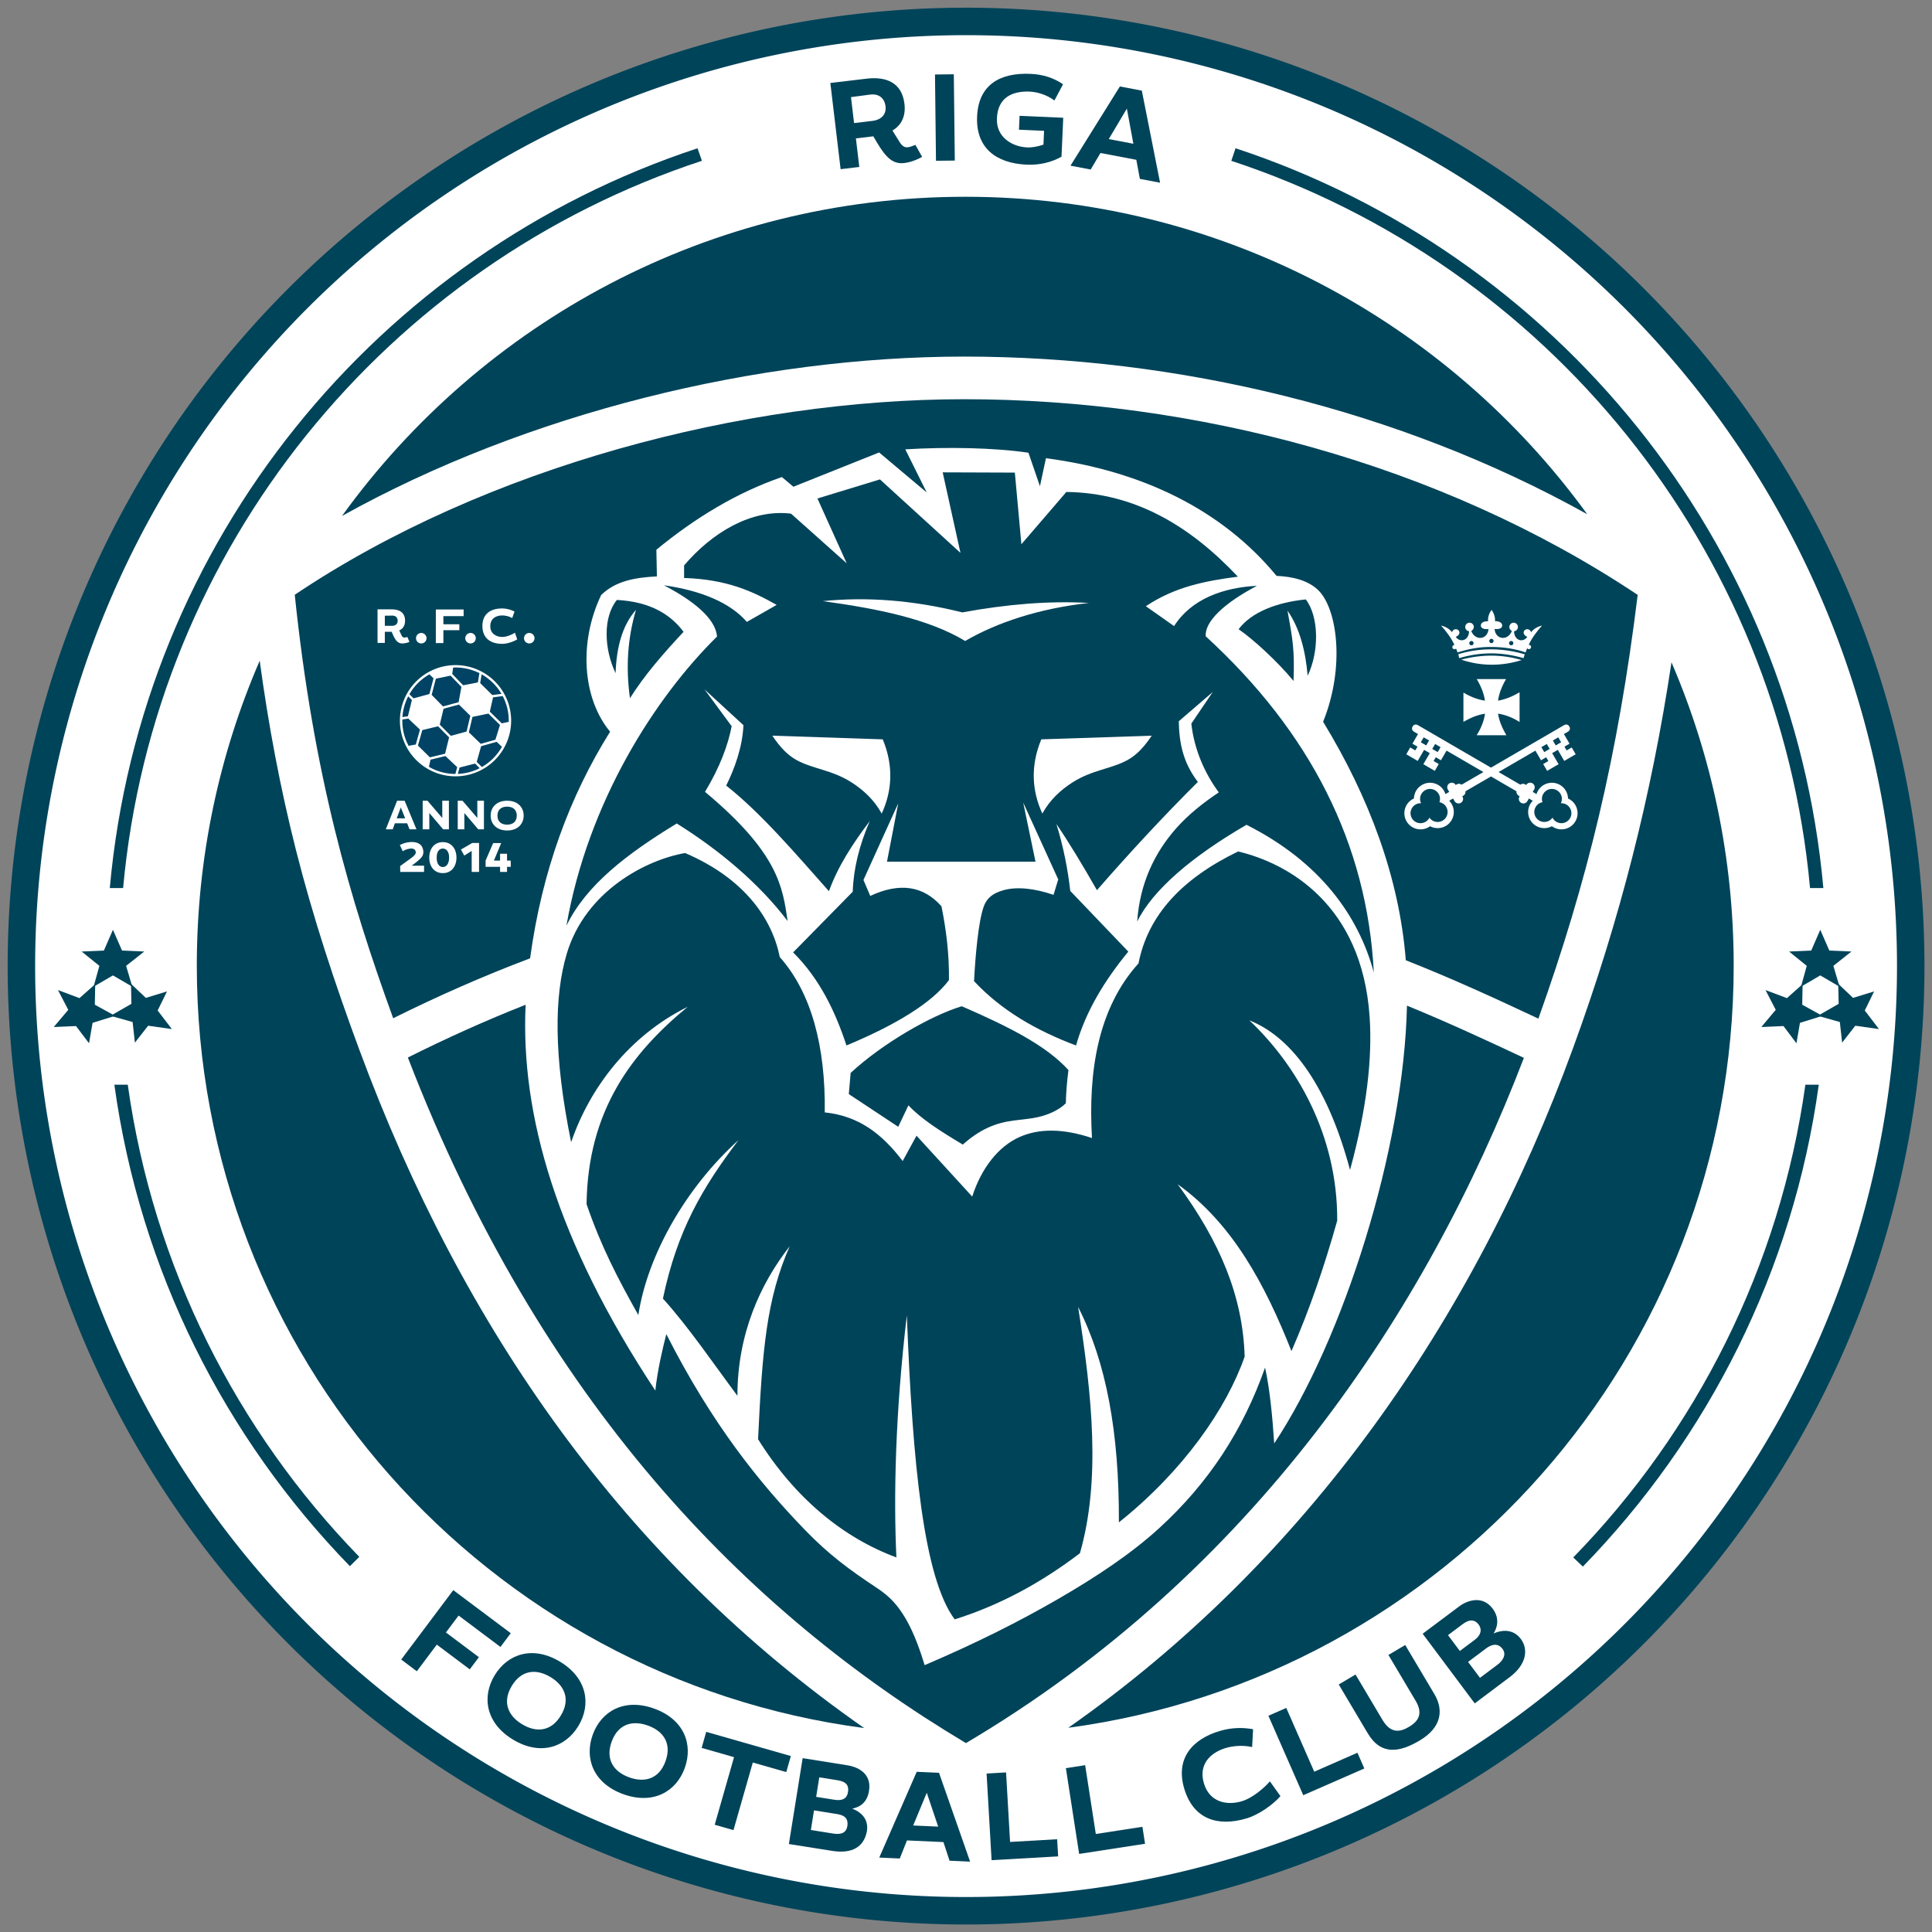 <?xml version="1.0" encoding="UTF-8" standalone="no"?>
<svg
   xmlns:dc="http://purl.org/dc/elements/1.1/"
   xmlns:cc="http://creativecommons.org/ns#"
   xmlns:rdf="http://www.w3.org/1999/02/22-rdf-syntax-ns#"
   xmlns:svg="http://www.w3.org/2000/svg"
   xmlns="http://www.w3.org/2000/svg"
   xmlns:sodipodi="http://sodipodi.sourceforge.net/DTD/sodipodi-0.dtd"
   xmlns:inkscape="http://www.inkscape.org/namespaces/inkscape"
   version="1.1"
   width="251.997"
   height="252"
   id="svg118"
   viewBox="0 0 251.997 252"
   sodipodi:docname="riga-fc.svg"
   inkscape:version="0.92.4 (5da689c313, 2019-01-14)">
  <rect x="0" y="0" width="251.997" height="252" fill="#808080" stroke="none"/>
  <defs
     id="defs122" />
  <sodipodi:namedview
     pagecolor="#ffffff"
     bordercolor="#666666"
     borderopacity="1"
     objecttolerance="10"
     gridtolerance="10"
     guidetolerance="10"
     inkscape:pageopacity="0"
     inkscape:pageshadow="2"
     inkscape:window-width="1366"
     inkscape:window-height="705"
     id="namedview120"
     showgrid="false"
     fit-margin-top="1"
     fit-margin-bottom="1"
     fit-margin-right="1"
     fit-margin-left="1"
     inkscape:zoom="1.1212869"
     inkscape:cx="478.90668"
     inkscape:cy="116.88458"
     inkscape:window-x="-8"
     inkscape:window-y="-8"
     inkscape:window-maximized="1"
     inkscape:current-layer="svg118" />
  <g
     id="Layer1000"
     transform="matrix(0.441,0,0,0.441,-5.251,-59.625)">
    <path
       d="M 297.638,137.48 A 283.462,283.465 0 0 1 581.099,420.945 283.462,283.465 0 1 1 297.638,137.48 Z"
       style="fill:#00445a;fill-rule:evenodd"
       id="path2"
       inkscape:connector-curvature="0" />
    <path
       d="M 297.638,145.606 A 275.336,275.339 0 0 1 572.974,420.945 275.336,275.339 0 1 1 297.638,145.606 Z"
       style="fill:#ffffff;fill-rule:evenodd"
       id="path4"
       inkscape:connector-curvature="0" />
    <path
       d="m 297.396,193.401 c 75.64,0 142.65,37.005 183.966,93.896 -55.682,-31.038 -121.26,-46.642 -184.389,-46.626 -60.916,0.015 -129.163,16.629 -183.917,47.139 41.286,-57.181 108.472,-94.408 184.34,-94.408 z m 208.883,137.695 c 11.836,27.532 18.397,57.869 18.397,89.738 0,115.246 -85.712,210.486 -196.81,225.391 C 398.048,597.07 447.661,526.011 477.152,445.23 491.065,407.118 500.335,370.501 506.279,331.095 Z M 267.497,646.304 C 156.121,631.651 70.115,536.277 70.115,420.833 c 0,-32.052 6.64,-62.553 18.604,-90.211 2.546,18.815 6.029,37.454 10.699,55.908 5.107,20.184 11.583,39.751 18.808,59.262 30.436,82.19 78.445,151.057 149.271,200.511 z"
       style="fill:#00445a;fill-rule:evenodd"
       id="path6"
       inkscape:connector-curvature="0" />
    <path
       d="m 377.336,179.052 c 94.552,31.124 164.638,116.201 173.86,218.814 h -3.939 C 538.047,296.987 469.085,213.377 376.091,182.773 Z m 172.507,276.967 c -7.594,55.091 -32.817,104.556 -69.776,142.528 l -2.844,-2.701 c 36.288,-37.267 61.088,-85.785 68.657,-139.827 z M 115.397,598.434 C 78.497,560.477 53.318,511.055 45.732,456.02 h 3.963 c 7.557,53.956 32.289,102.405 68.482,139.648 z M 44.379,397.866 C 53.599,295.263 123.674,210.192 218.212,179.061 l 1.304,3.702 C 126.506,213.357 57.529,296.975 48.318,397.866 Z"
       style="fill:#00445a;fill-rule:evenodd"
       id="path8"
       inkscape:connector-curvature="0" />
    <path
       d="m 99.086,311.12 c 5.556,53.365 16.297,90.026 29.111,125.246 13.174,-6.548 26.711,-12.524 40.495,-17.722 3.511,-25.864 11.762,-48.002 23.661,-67.022 -8.184,-9.863 -9.33,-26.45 -2.629,-40.451 4.223,-4.104 9.9,-5.157 16.472,-5.486 l -0.155,-7.887 c 11.587,-9.533 23.883,-16.933 37.12,-21.5 l 3.402,2.864 25.365,-10.134 14.074,11.833 -6.341,-12.759 c 12.451,-0.751 26.294,-0.494 36.423,1.004 l 3.403,9.902 1.779,-8.281 c 28.284,3.714 52.048,15.188 68.207,34.806 4.72,0.209 9.387,1.291 12.417,4.318 5.589,5.583 7.854,22.765 1.349,38.828 13.634,22.338 22.553,46.24 24.459,70.538 13.28,5.229 26.339,11.212 39.211,17.262 14.446,-40.41 23.546,-77.828 29.372,-125.329 -58.697,-39.122 -131.418,-57.888 -199.303,-57.871 -64.995,0.016 -141.419,19.895 -197.89,57.841 z m 33.451,136.858 c 39.328,102.013 99.998,163.965 165.064,202.774 84.549,-50.025 136.101,-127.218 165.02,-202.665 -11.361,-5.348 -22.886,-10.669 -34.579,-15.449 -0.927,42.394 -18.817,98.701 -39.266,129.481 -0.541,-8.239 -1.34,-16.258 -2.707,-22.428 -6.535,18.567 -16.705,34.113 -31.238,47.419 -8.245,7.549 -18.536,14.412 -29.957,21.014 -11.49,6.642 -24.132,13.021 -39.49,19.572 -1.194,-3.918 -3.086,-9.453 -5.578,-13.692 -2.317,-3.941 -4.622,-6.541 -8.428,-9.058 -8.39,-5.551 -14.409,-10.016 -21.372,-17.215 -13.51,-13.97 -27.531,-31.337 -41.026,-57.937 -1.057,4.073 -2.655,10.878 -3.248,16.704 -29.269,-44.322 -39.905,-81.716 -38.364,-114.127 -11.838,4.675 -23.475,9.925 -34.83,15.608 z"
       style="fill:#00445a;fill-rule:evenodd"
       id="path10"
       inkscape:connector-curvature="0" />
    <path
       d="m 223.981,323.473 c -18.273,17.977 -38.17,48.901 -44.543,85.529 5.851,-12.12 18.152,-21.424 32.634,-30.236 12.521,7.805 24.371,17.729 32.789,28.845 -1.484,-9.997 -2.65,-20.022 -24.436,-38.201 4.422,-7.35 6.767,-13.718 7.888,-19.412 l -8.043,-10.903 11.523,10.594 c -0.295,6.55 -2.668,12.97 -5.104,17.865 10.272,8.082 20.712,20.338 30.391,31.241 2.605,-7.267 7.032,-14.079 12.064,-20.725 -3.108,7.178 -4.809,14.112 -5.027,20.877 l -17.631,17.946 c 7.975,7.898 12.598,17.842 15.774,27.524 14.334,-5.959 25.268,-12.544 30.316,-19.33 0.087,-7.983 -0.854,-15.084 -2.212,-21.826 -5.371,-6.093 -12.393,-7.117 -21.066,-3.073 l -2.011,-4.721 10.286,-22.657 -3.326,17.249 43.924,-0.003 -3.634,-17.479 10.362,22.735 -1.392,4.562 c -5.636,-1.929 -10.764,-2.474 -14.687,-1.41 -3.558,0.965 -5.159,2.583 -5.994,4.962 -1.542,4.389 -2.437,14.35 -2.827,21.969 8.134,8.718 18.517,14.653 30.16,19.027 2.819,-9.923 8.313,-19.081 15.466,-27.764 l -17.167,-17.941 c -0.712,-6.225 -1.942,-12.748 -4.099,-19.801 3.879,5.709 7.9,12.413 11.986,19.571 9.563,-10.964 19.462,-21.676 29.851,-32.019 -4.473,-5.824 -5.524,-11.701 -5.646,-17.94 l 10.054,-8.663 -6.342,9.355 c 0.832,7.654 3.985,14.756 8.12,20.341 -4.426,2.967 -8.909,6.447 -12.656,10.691 -6.244,7.075 -10.716,16.143 -11.472,27.514 4.599,-9.347 16.167,-19.241 32.324,-28.614 21.835,11.008 33.137,26.969 37.661,43.693 -1.965,-38.15 -18.888,-71.196 -49.723,-99.447 -0.341,-4.394 5.588,-9.912 15.156,-14.927 -9.862,0.477 -19.401,3.851 -24.514,11.91 l -8.352,-5.879 c 8.581,-5.716 17.424,-7.46 27.221,-8.738 -14.085,-14.929 -30.324,-24.812 -50.73,-25.052 l -13.301,15.461 -1.934,-21.188 -21.344,-0.077 5.259,23.817 -23.819,-21.729 -18.482,5.644 8.661,19.184 -16.471,-14.698 c -11.865,-1.435 -23.453,5.706 -31.629,15.314 v 3.712 c 12.8,0.419 20.383,4.013 27.375,7.965 l -8.816,5.026 c -4.989,-5.762 -13.696,-9.306 -24.515,-10.826 11.087,5.8 15.365,10.956 15.699,15.157 z"
       style="fill:#00445a;fill-rule:evenodd"
       id="path12"
       inkscape:connector-curvature="0" />
    <path
       d="m 214.083,322.081 c -6.181,6.599 -11.736,13.043 -15.853,19.642 -1.296,-9.402 -0.638,-17.973 1.779,-26.138 -3.983,4.486 -5.761,10.93 -6.032,18.714 -3.432,-7.153 -3.769,-16.562 0.387,-21.654 9.977,0.541 15.931,4.357 19.72,9.435 z"
       style="fill:#00445a;fill-rule:evenodd"
       id="path14"
       inkscape:connector-curvature="0" />
    <path
       d="m 378.247,321.305 c 4.4,3.03 11.504,9.551 16.24,15.297 0.367,-9.299 -0.291,-12.516 -1.779,-20.784 3.674,5.21 5.374,12.197 5.955,19.257 3.432,-7.153 3.382,-17.415 -0.541,-22.584 -8.506,0.851 -16.086,3.736 -19.874,8.815 z"
       style="fill:#00445a;fill-rule:evenodd"
       id="path16"
       inkscape:connector-curvature="0" />
    <path
       d="m 255.264,312.994 c 16.067,2.22 31.207,5.218 42.103,11.792 9.545,-5.537 21.954,-9.617 36.608,-11.249 -11.872,-0.672 -24.323,0.387 -37.46,2.793 -14.708,-3.672 -28.401,-4.629 -41.252,-3.336 z"
       style="fill:#ffffff;fill-rule:evenodd"
       id="path18"
       inkscape:connector-curvature="0" />
    <path
       d="m 352.551,352.793 -32.661,1.086 c -3.283,7.884 -2.754,15.338 0.31,21.956 2.242,-4.08 5.403,-6.964 8.887,-9.205 5.844,-3.758 11.579,-3.984 16.41,-6.691 2.53,-1.418 4.681,-3.63 7.054,-7.146 z"
       style="fill:#ffffff;fill-rule:evenodd"
       id="path20"
       inkscape:connector-curvature="0" />
    <path
       d="m 240.332,352.793 32.661,1.086 c 3.283,7.884 2.754,15.338 -0.31,21.956 -2.242,-4.08 -5.403,-6.964 -8.887,-9.205 -5.844,-3.758 -11.579,-3.984 -16.41,-6.691 -2.53,-1.418 -4.681,-3.63 -7.055,-7.146 z"
       style="fill:#ffffff;fill-rule:evenodd"
       id="path22"
       inkscape:connector-curvature="0" />
    <path
       d="m 296.364,432.82 c -9.107,2.734 -23.5,11.029 -32.866,19.721 l -0.541,6.262 14.615,9.666 3.017,-6.343 c 3.736,3.996 9.459,7.657 16.085,11.603 2.277,-2.036 4.746,-3.775 7.447,-5.007 5.549,-2.531 9.805,-2.043 14.604,-3.072 3.21,-0.688 6.459,-2.167 8.417,-4.139 0.064,-2.886 0.296,-6.109 0.774,-9.823 -6.623,-7.285 -17.704,-12.85 -31.551,-18.868 z"
       style="fill:#00445a;fill-rule:evenodd"
       id="path24"
       inkscape:connector-curvature="0" />
    <path
       d="m 230.014,548.045 c -7.206,-9.682 -14.469,-20.397 -22.04,-28.767 4.217,-20.091 11.629,-32.749 22.35,-46.864 -15.47,13.955 -26.894,33.904 -29.619,51.738 -6.007,-10.724 -10.929,-20.052 -15.311,-32.794 0.355,-27.859 13.461,-44.813 29.928,-58.385 -17.413,8.621 -29.04,24.091 -34.491,40.059 -5.271,-25.81 -4.958,-43.353 -1.321,-55.665 5.522,-18.694 23.648,-27.914 35.038,-29.864 17.754,7.624 25.758,19.597 27.994,30.778 9.331,10.479 13.559,26.383 13.301,45.935 9.957,1.018 16.878,6.252 23.045,14.384 l 4.098,-7.5 16.471,18.015 c 2.668,-8.332 7.691,-14.842 14.053,-17.645 5.613,-2.473 12.615,-2.595 21.365,0.326 -1.141,-19.578 1.692,-38.292 13.765,-51.661 2.778,-14.136 12.65,-24.961 29.463,-33.097 14.559,3.453 36.609,15.523 38.888,48.862 0.824,12.059 -0.745,26.951 -5.79,45.33 -7.093,-26.498 -18.244,-39.672 -29.774,-44.238 13.79,13.023 26.118,33.763 25.984,59.237 -3.917,13.922 -8.196,26.319 -13.533,38.586 -7.875,-19.868 -17.492,-37.759 -33.64,-49.336 12.509,17.038 19.258,33.092 19.796,50.957 -5.332,15.325 -18.14,33.839 -37.197,49.035 0.104,-26.534 -3.706,-47.325 -12.063,-63.721 4.198,26.461 6.691,51.362 0.541,72.844 -12.096,9.214 -24.378,15.582 -37.042,19.564 -9.126,-12.214 -12.451,-45.544 -14.152,-89.936 -3.447,29.108 -3.934,53.814 -3.092,71.612 -15.789,-5.813 -30.07,-17.596 -40.909,-34.958 1.247,-26.447 2.491,-41.552 9.357,-57.07 -8.739,11.149 -15.467,25.997 -15.466,44.234 z"
       style="fill:#00445a;fill-rule:evenodd"
       id="path26"
       inkscape:connector-curvature="0" />
    <g
       id="Layer1001">
      <path
         d="m 146.639,331.923 a 16.447,16.447 0 0 1 16.447,16.447 16.447,16.447 0 1 1 -16.447,-16.447 z"
         style="fill:#ffffff;fill-rule:evenodd"
         id="path28"
         inkscape:connector-curvature="0" />
      <path
         d="m 139.574,340.714 3.353,3.427 4.62,-1.252 0.837,-4.519 -3.214,-3.333 -4.344,0.896 z m 7.065,-8.09 c 2.538,0 4.936,0.602 7.059,1.669 l -0.451,2.75 -4.352,0.846 -3.239,-3.359 0.282,-1.891 c 0.233,-0.01 0.466,-0.016 0.701,-0.016 z m 7.712,2.017 c 2.437,1.372 4.47,3.373 5.883,5.783 l -2.718,0.352 -3.591,-3.533 z m 6.248,6.442 c 1.141,2.179 1.786,4.658 1.786,7.288 0,0.113 -0.002,0.225 -0.004,0.337 l -2.08,0.435 -3.522,-3.461 0.959,-4.229 z m -0.235,15.008 c -1.403,2.488 -3.462,4.557 -5.943,5.971 l -1.516,-1.526 1.302,-4.632 4.593,-1.299 z m -6.586,6.318 c -1.954,0.996 -4.143,1.595 -6.463,1.694 l 0.516,-1.884 4.584,-1.182 z m -7.193,1.708 c -2.846,-0.01 -5.515,-0.774 -7.816,-2.105 l 0.464,-2.126 4.413,-1.067 3.489,3.291 z m -13.838,-8.326 c -1.184,-2.211 -1.856,-4.737 -1.856,-7.42 0,-0.123 0.002,-0.246 0.005,-0.369 l 1.77,-0.267 3.453,3.257 -1.236,4.409 z m -1.818,-8.502 c 0.149,-2.198 0.75,-4.273 1.709,-6.131 l 1.093,1.095 -1.179,4.792 z m 2.059,-6.772 c 1.412,-2.449 3.465,-4.48 5.928,-5.87 l 1.21,1.189 -1.214,4.636 -4.694,1.278 z m 6.073,18.69 4.485,-1.084 1.186,-4.823 -3.257,-3.28 -4.671,1.121 -1.284,4.583 z m 15.042,-4.002 4.325,-1.224 1.359,-4.359 -3.421,-3.362 -4.72,0.974 -1.074,4.564 z m -11.007,-10.383 -1.124,4.706 3.281,3.304 4.654,-1.266 1.098,-4.665 -3.368,-3.31 z"
         style="fill:#004364;fill-rule:evenodd"
         id="path30"
         inkscape:connector-curvature="0" />
    </g>
    <g
       id="Layer1002">
      <path
         d="m 550.282,410.202 2.674,6.144 6.552,0.286 -5.351,4.239 1.827,6.166 -5.702,-3.34 -5.702,3.34 1.703,-6.166 -5.226,-4.238 6.552,-0.286 z"
         style="fill:#00445a;fill-rule:evenodd"
         id="path33"
         inkscape:connector-curvature="0" />
      <path
         d="m 532.844,438.963 4.271,-5.086 -3.029,-5.84 6.332,2.378 4.636,-4.129 -0.107,6.085 5.964,3.288 -6.633,2.068 -1.043,6.043 -3.831,-5.089 z"
         style="fill:#00445a;fill-rule:evenodd"
         id="path35"
         inkscape:connector-curvature="0" />
      <path
         d="m 567.639,439.568 -4.19,-5.49 2.757,-5.647 -6.231,1.914 -4.381,-4.169 0.128,5.926 -6.15,3.542 6.497,1.844 0.679,6.095 3.898,-5.003 z"
         style="fill:#00445a;fill-rule:evenodd"
         id="path37"
         inkscape:connector-curvature="0" />
    </g>
    <g
       id="Layer1003">
      <path
         d="m 257.495,159.746 10.713,-1.276 c 5.785,-0.689 10.535,1.14 11.222,7.587 0.412,3.862 -1.166,6.315 -3.569,7.766 l 2.293,3.656 c 1.406,2.116 2.891,1.137 4.5,0.575 l 1.987,3.547 c -2.23,1.269 -4.76,1.948 -6.37,1.866 -3.199,-0.161 -5.144,-2.832 -8.061,-7.946 l -5.157,0.614 1.006,8.447 -5.529,0.658 z m 6.105,4.181 0.914,7.678 5.554,-0.661 c 2.034,-0.242 4.117,-1.593 3.737,-4.373 -0.371,-2.72 -2.385,-3.682 -4.507,-3.4 z"
         style="fill:#00445a;fill-rule:evenodd"
         id="path40"
         inkscape:connector-curvature="0" />
      <path
         d="m 288.447,157.238 0.292,25.518 5.567,-0.064 -0.292,-25.518 z"
         style="fill:#00445a;fill-rule:evenodd"
         id="path42"
         inkscape:connector-curvature="0" />
      <path
         d="m 325.866,181.549 c -2.89,1.633 -6.461,2.529 -10.272,2.359 -9.129,-0.405 -15.104,-4.98 -14.692,-14.277 0.413,-9.297 6.678,-12.988 15.807,-12.582 3.748,0.166 6.843,1.202 9.616,3.074 l -2.557,4.802 c -2.275,-1.707 -5.155,-2.582 -7.601,-2.638 -4.769,-0.109 -9.129,1.649 -9.408,7.915 -0.24,5.411 4.219,8.317 8.829,8.599 1.429,0.087 3.249,-0.24 4.936,-0.812 l 0.182,-4.092 -7.423,-0.33 0.182,-4.108 12.912,0.573 z"
         style="fill:#00445a;fill-rule:evenodd"
         id="path44"
         inkscape:connector-curvature="0" />
      <path
         d="m 349.621,162.011 5.399,27.236 -5.98,-1.138 -1.044,-5.638 -10.601,-2.017 -2.904,4.887 -5.969,-1.135 14.61,-23.43 z m -2.502,15.713 -1.923,-10.394 -5.354,9.01 z"
         style="fill:#00445a;fill-rule:evenodd"
         id="path46"
         inkscape:connector-curvature="0" />
    </g>
    <path
       d="m 45.314,410.202 2.684,6.144 6.579,0.286 -5.373,4.239 1.835,6.166 -5.725,-3.34 -5.725,3.34 1.71,-6.166 -5.247,-4.238 6.579,-0.286 z"
       style="fill:#00445a;fill-rule:evenodd"
       id="path49"
       inkscape:connector-curvature="0" />
    <path
       d="m 27.807,438.963 4.289,-5.086 -3.042,-5.84 6.357,2.378 4.655,-4.129 -0.108,6.085 5.987,3.288 -6.659,2.068 -1.047,6.043 -3.847,-5.089 z"
       style="fill:#00445a;fill-rule:evenodd"
       id="path51"
       inkscape:connector-curvature="0" />
    <path
       d="m 62.741,439.568 -4.207,-5.49 2.768,-5.647 -6.256,1.914 -4.398,-4.169 0.129,5.926 -6.174,3.542 6.523,1.844 0.682,6.095 3.914,-5.003 z"
       style="fill:#00445a;fill-rule:evenodd"
       id="path53"
       inkscape:connector-curvature="0" />
    <g
       id="Layer1004">
      <path
         d="m 303.708,659.758 5.761,-0.332 1.186,20.564 13.924,-0.803 0.292,5.073 -19.686,1.12 z"
         style="fill:#00445a;fill-rule:evenodd"
         id="path55"
         inkscape:connector-curvature="0" />
      <path
         d="m 327.159,658.168 5.703,-0.883 3.152,20.355 13.783,-2.134 0.778,5.022 -19.488,3.003 z"
         style="fill:#00445a;fill-rule:evenodd"
         id="path57"
         inkscape:connector-curvature="0" />
      <path
         d="m 387.056,642.668 5.284,-2.319 8.277,18.861 12.772,-5.605 2.042,4.653 -18.062,7.91 z"
         style="fill:#00445a;fill-rule:evenodd"
         id="path59"
         inkscape:connector-curvature="0" />
      <path
         d="m 130.571,626.043 4.616,3.463 5.91,-7.878 9.751,7.315 2.7,-3.599 -9.751,-7.315 3.751,-5 12.378,9.286 3.049,-4.065 -17.003,-12.737 z"
         style="fill:#00445a;fill-rule:evenodd"
         id="path61"
         inkscape:connector-curvature="0" />
      <path
         d="m 234.56,656.498 -5.714,19.994 -5.55,-1.586 5.714,-19.994 -9.583,-2.739 1.356,-4.743 25.031,7.154 -1.356,4.743 z"
         style="fill:#00445a;fill-rule:evenodd"
         id="path63"
         inkscape:connector-curvature="0" />
      <path
         d="m 289.637,659.548 9.196,26.266 -6.081,-0.276 -1.813,-5.507 -10.78,-0.489 -2.127,5.346 -6.07,-0.275 11.077,-25.365 z m -0.243,15.909 -3.382,-10.015 -4.018,9.68 z"
         style="fill:#00445a;fill-rule:evenodd"
         id="path65"
         inkscape:connector-curvature="0" />
      <path
         d="m 177.546,626.682 c 8.041,4.856 9.274,12.64 5.432,19 -3.841,6.36 -11.304,8.892 -19.345,4.035 -8.041,-4.856 -9.273,-12.64 -5.432,-19 3.841,-6.36 11.304,-8.892 19.345,-4.035 z m -2.796,4.554 c -4.193,-2.532 -8.588,-2.175 -11.466,2.591 -2.879,4.766 -1.149,8.822 3.043,11.354 4.192,2.532 8.587,2.175 11.466,-2.591 2.879,-4.766 1.15,-8.822 -3.042,-11.354 z"
         style="fill:#00445a;fill-rule:evenodd"
         id="path67"
         inkscape:connector-curvature="0" />
      <path
         d="m 205.387,640.55 c 8.837,3.185 11.572,10.576 9.053,17.566 -2.519,6.99 -9.341,10.936 -18.178,7.751 -8.837,-3.185 -11.572,-10.576 -9.053,-17.566 2.519,-6.99 9.341,-10.936 18.178,-7.751 z m -1.848,5.014 c -4.608,-1.661 -8.847,-0.449 -10.735,4.79 -1.888,5.238 0.603,8.876 5.211,10.537 4.607,1.661 8.847,0.448 10.735,-4.79 1.888,-5.238 -0.603,-8.877 -5.21,-10.537 z"
         style="fill:#00445a;fill-rule:evenodd"
         id="path69"
         inkscape:connector-curvature="0" />
      <path
         d="m 390.622,666.438 c -2.187,2.498 -6.321,5.473 -9.975,6.573 -8.676,2.612 -15.781,0.174 -18.468,-8.736 -2.687,-8.91 2.318,-14.74 10.655,-17.152 3.604,-1.042 6.907,-0.984 9.696,-0.471 l -0.287,5.272 c -2.708,-0.613 -5.762,-0.386 -8.089,0.37 -4.536,1.474 -7.784,4.969 -6.165,10.384 1.641,5.486 6.614,6.578 11.057,5.318 3.284,-0.931 6.815,-4.015 8.454,-5.926 z"
         style="fill:#00445a;fill-rule:evenodd"
         id="path71"
         inkscape:connector-curvature="0" />
      <path
         d="m 249.304,655.207 13.372,2.133 c 2.161,0.345 7.172,1.933 6.256,7.539 -0.641,3.931 -3.185,4.882 -4.97,5.259 3.69,1.434 4.972,4.128 4.236,7.194 -0.932,3.88 -3.971,6.28 -10.183,5.296 l -12.785,-2.024 z m 13.439,9.864 c 0.207,-1.682 -0.396,-2.898 -3.149,-3.337 l -5.372,-0.857 -0.921,5.775 5.372,0.857 c 2.946,0.469 3.871,-0.819 4.07,-2.437 z m -10.08,5.581 -0.926,5.804 6.471,1.032 c 1.536,0.245 3.933,0.41 4.321,-2.237 0.401,-2.736 -1.547,-3.271 -3.242,-3.541 z"
         style="fill:#00445a;fill-rule:evenodd"
         id="path73"
         inkscape:connector-curvature="0" />
      <path
         d="m 432.685,618.408 10.838,-8.117 c 2.273,-1.702 6.82,-3.374 9.857,0.691 2.254,3.017 1.245,5.81 0.273,7.353 3.643,-1.591 6.505,-0.652 8.233,1.853 1.983,2.873 1.58,7.276 -3.45,11.051 l -10.353,7.771 z m 16.448,-2.861 c -0.935,-1.139 -2.369,-1.656 -4.6,0.015 l -4.355,3.261 3.505,4.681 4.354,-3.261 c 2.387,-1.788 1.992,-3.603 1.095,-4.695 z m -3.021,11.199 3.523,4.704 5.245,-3.928 c 1.245,-0.932 2.808,-2.83 1.401,-4.66 -1.482,-1.928 -3.425,-1.166 -4.8,-0.137 z"
         style="fill:#00445a;fill-rule:evenodd"
         id="path75"
         inkscape:connector-curvature="0" />
      <path
         d="m 407.862,633.418 4.963,-2.948 7.977,13.43 c 2.511,4.227 5.356,3.56 7.956,1.976 2.176,-1.325 4.345,-3.432 1.855,-7.624 l -8.056,-13.563 4.963,-2.948 8.651,14.564 c 2.585,4.352 2.445,9.683 -4.48,13.749 -5.71,3.353 -11.268,4.508 -15.256,-2.206 z"
         style="fill:#00445a;fill-rule:evenodd"
         id="path77"
         inkscape:connector-curvature="0" />
    </g>
    <g
       id="Layer1005">
      <path
         d="m 142.889,384.276 c 2.612,0 4.025,2.053 4.025,4.584 0,2.531 -1.413,4.584 -4.025,4.584 -2.612,0 -4.025,-2.053 -4.025,-4.584 0,-2.531 1.413,-4.584 4.025,-4.584 z m -0.011,1.901 c -0.98,0 -1.821,0.797 -1.821,2.694 0,1.897 0.841,2.775 1.821,2.775 0.98,0 1.86,-0.878 1.86,-2.775 0,-1.897 -0.879,-2.694 -1.86,-2.694 z"
         style="fill:#ffffff;fill-rule:evenodd"
         id="path80"
         inkscape:connector-curvature="0" />
      <path
         d="m 153.596,393.092 h -2.18 v -6.215 l -2.196,1.375 -0.99,-1.78 3.344,-1.944 2.023,10e-4 z"
         style="fill:#ffffff;fill-rule:evenodd"
         id="path82"
         inkscape:connector-curvature="0" />
      <path
         d="m 161.873,393.092 h -2.061 v -1.511 h -4.28 v -1.848 l 2.236,-5.173 2.378,-0.006 -2.154,5.178 h 1.82 v -2.016 l 2.061,-0.006 v 2.022 h 1.081 l 0.029,1.848 h -1.11 z"
         style="fill:#ffffff;fill-rule:evenodd"
         id="path84"
         inkscape:connector-curvature="0" />
      <path
         d="m 130.284,393.091 -0.018,-1.752 3.213,-2.315 c 0.582,-0.419 1.411,-1.108 1.404,-1.683 -0.012,-0.946 -0.774,-1.224 -1.537,-1.161 -0.821,0.068 -1.535,0.318 -2.327,0.781 l -0.855,-1.825 c 0.854,-0.439 1.892,-0.82 3.112,-0.885 3.023,-0.163 3.792,1.479 3.843,2.842 0.036,0.97 -0.38,1.547 -0.843,2.012 -0.765,0.767 -1.696,1.466 -2.608,2.139 h 3.664 l -0.003,1.848 z"
         style="fill:#ffffff;fill-rule:evenodd"
         id="path86"
         inkscape:connector-curvature="0" />
    </g>
    <g
       id="Layer1006">
      <path
         d="m 131.583,372.039 3.498,8.444 h -2.052 l -0.695,-1.772 h -3.638 l -0.635,1.778 h -2.049 l 3.344,-8.45 z m 0.161,5.201 -1.292,-3.222 -1.206,3.222 z"
         style="fill:#ffffff;fill-rule:evenodd"
         id="path89"
         inkscape:connector-curvature="0" />
      <path
         d="m 161.907,372.032 c 3.167,0 4.88,1.97 4.88,4.4 0,2.43 -1.713,4.4 -4.88,4.4 -3.167,0 -4.88,-1.97 -4.88,-4.4 0,-2.43 1.713,-4.4 4.88,-4.4 z m -0.013,1.748 c -1.651,0 -2.857,0.843 -2.857,2.664 0,1.821 1.206,2.664 2.857,2.664 1.651,0 2.857,-0.843 2.857,-2.664 0,-1.821 -1.206,-2.664 -2.857,-2.664 z"
         style="fill:#ffffff;fill-rule:evenodd"
         id="path91"
         inkscape:connector-curvature="0" />
      <path
         d="m 136.923,380.489 h 1.959 v -4.822 l 4.093,4.818 1.7,-9e-4 v -8.451 h -1.959 v 5.102 l -4.373,-5.099 -1.42,10e-4 z"
         style="fill:#ffffff;fill-rule:evenodd"
         id="path93"
         inkscape:connector-curvature="0" />
      <path
         d="m 147.29,380.489 h 1.959 v -4.822 l 4.093,4.818 1.7,-9e-4 v -8.451 h -1.959 v 5.102 l -4.373,-5.099 -1.42,10e-4 z"
         style="fill:#ffffff;fill-rule:evenodd"
         id="path95"
         inkscape:connector-curvature="0" />
    </g>
    <g
       id="Layer1007">
      <path
         d="m 123.572,315.422 h 4.175 c 2.255,0 3.996,0.92 3.966,3.429 -0.018,1.503 -0.737,2.373 -1.727,2.821 l 0.714,1.51 c 0.444,0.877 1.059,0.569 1.703,0.427 l 0.601,1.454 c -0.915,0.386 -1.919,0.531 -2.534,0.426 -1.222,-0.208 -1.847,-1.324 -2.734,-3.423 h -2.01 v 3.292 h -2.155 z m 2.155,1.886 v 2.992 h 2.165 c 0.793,0 1.655,-0.423 1.636,-1.509 -0.018,-1.062 -0.748,-1.524 -1.577,-1.513 z"
         style="fill:#ffffff;fill-rule:evenodd"
         id="path98"
         inkscape:connector-curvature="0" />
      <path
         d="m 140.812,325.401 h 2.233 v -3.811 h 4.718 v -1.741 h -4.718 v -2.419 h 5.989 v -1.967 l -8.222,0.006 z"
         style="fill:#ffffff;fill-rule:evenodd"
         id="path100"
         inkscape:connector-curvature="0" />
      <path
         d="m 164.88,324.31 c -1.089,0.681 -2.954,1.321 -4.431,1.321 -3.507,-0.001 -5.867,-1.699 -5.867,-5.3 0,-3.602 2.506,-5.203 5.864,-5.165 1.452,0.016 2.669,0.407 3.646,0.909 l -0.695,1.921 c -0.935,-0.53 -2.092,-0.787 -3.039,-0.767 -1.846,0.039 -3.439,0.972 -3.444,3.159 -0.005,2.216 1.716,3.176 3.503,3.206 1.321,0.022 2.974,-0.727 3.795,-1.251 z"
         style="fill:#ffffff;fill-rule:evenodd"
         id="path102"
         inkscape:connector-curvature="0" />
      <path
         d="m 136.505,322.411 a 1.552,1.552 0 0 1 1.552,1.552 1.552,1.552 0 1 1 -1.552,-1.552 z"
         style="fill:#ffffff;fill-rule:evenodd"
         id="path104"
         inkscape:connector-curvature="0" />
      <path
         d="m 151.075,322.411 a 1.552,1.552 0 0 1 1.552,1.552 1.552,1.552 0 1 1 -1.552,-1.552 z"
         style="fill:#ffffff;fill-rule:evenodd"
         id="path106"
         inkscape:connector-curvature="0" />
      <path
         d="m 168.447,322.411 a 1.552,1.552 0 0 1 1.552,1.552 1.552,1.552 0 1 1 -1.552,-1.552 z"
         style="fill:#ffffff;fill-rule:evenodd"
         id="path108"
         inkscape:connector-curvature="0" />
    </g>
    <path
       d="m 448.676,336.056 h 8.673 c -1.328,2.268 -2.082,4.336 -2.378,6.376 2.178,-0.344 4.302,-1.263 6.376,-2.464 v 8.78 c -2.1,-1.351 -4.32,-2.171 -6.378,-2.475 0.342,2.182 1.263,4.31 2.466,6.388 h -8.78 c 1.348,-2.097 2.168,-4.312 2.474,-6.368 -2.129,0.324 -4.258,1.148 -6.387,2.434 v -8.673 c 2.264,1.326 4.329,2.08 6.366,2.376 -0.325,-2.125 -1.148,-4.25 -2.432,-6.375 z"
       style="fill:#ffffff;fill-rule:evenodd"
       id="path111"
       inkscape:connector-curvature="0" />
    <path
       d="m 476.06,350.078 c 0.31,0.533 0.242,1.163 -0.443,1.561 l -1.155,0.671 1.658,2.853 -1.499,0.871 0.647,1.113 1.499,-0.871 1.173,2.018 -3.382,1.966 -1.901,-3.271 -1.673,0.973 1.901,3.271 -3.383,1.966 -1.173,-2.018 1.534,-0.892 -0.647,-1.113 -1.534,0.891 -1.658,-2.853 -10.897,6.333 6.431,3.738 c 0.421,-0.309 1.005,-0.362 1.481,-0.085 0.096,0.055 0.182,0.121 0.258,0.195 l 0.02,-0.034 c 0.371,-0.637 1.205,-0.859 1.842,-0.488 0.641,0.372 0.86,1.202 0.488,1.842 l -0.411,0.707 1.111,0.646 c 0.105,-0.334 0.248,-0.662 0.431,-0.978 1.325,-2.28 4.248,-3.054 6.528,-1.729 1.487,0.864 2.333,2.408 2.375,4.009 0.15,0.068 0.299,0.144 0.446,0.229 2.28,1.325 3.054,4.248 1.729,6.528 -1.325,2.28 -4.248,3.054 -6.528,1.729 -0.148,-0.086 -0.289,-0.179 -0.424,-0.278 -1.411,0.751 -3.165,0.778 -4.648,-0.084 -2.28,-1.325 -3.054,-4.248 -1.729,-6.528 0.203,-0.348 0.442,-0.661 0.711,-0.937 l -1.133,-0.659 -0.464,0.799 c -0.37,0.636 -1.204,0.859 -1.842,0.488 -0.64,-0.372 -0.86,-1.201 -0.488,-1.842 l 0.074,-0.127 c -0.102,-0.029 -0.202,-0.071 -0.297,-0.127 -0.478,-0.278 -0.722,-0.81 -0.66,-1.328 l -7.54,-4.383 -7.54,4.383 c 0.062,0.518 -0.182,1.05 -0.66,1.328 -0.096,0.055 -0.195,0.097 -0.297,0.127 l 0.074,0.127 c 0.372,0.641 0.153,1.47 -0.488,1.842 -0.638,0.371 -1.472,0.148 -1.842,-0.488 l -0.464,-0.799 -1.133,0.659 c 0.269,0.276 0.508,0.589 0.711,0.937 1.325,2.28 0.551,5.203 -1.729,6.528 -1.483,0.862 -3.237,0.835 -4.648,0.084 -0.135,0.099 -0.277,0.192 -0.424,0.278 -2.28,1.325 -5.203,0.551 -6.528,-1.729 -1.325,-2.28 -0.551,-5.203 1.729,-6.528 0.146,-0.085 0.295,-0.161 0.446,-0.229 0.042,-1.601 0.888,-3.145 2.374,-4.009 2.28,-1.325 5.203,-0.551 6.528,1.729 0.183,0.316 0.327,0.643 0.431,0.978 l 1.111,-0.646 -0.411,-0.707 c -0.371,-0.639 -0.153,-1.47 0.488,-1.842 0.637,-0.371 1.471,-0.15 1.842,0.488 l 0.02,0.034 c 0.076,-0.074 0.162,-0.14 0.258,-0.195 0.475,-0.277 1.06,-0.224 1.48,0.085 l 6.431,-3.738 -10.897,-6.333 -1.658,2.853 -1.534,-0.891 -0.647,1.113 1.534,0.892 -1.173,2.018 -3.383,-1.966 1.901,-3.271 -1.673,-0.973 -1.901,3.271 -3.382,-1.966 1.173,-2.018 1.499,0.871 0.647,-1.113 -1.499,-0.871 1.658,-2.853 -1.155,-0.671 c -0.685,-0.398 -0.753,-1.027 -0.443,-1.561 0.312,-0.536 0.887,-0.788 1.575,-0.388 l 21.6,12.554 21.6,-12.554 c 0.688,-0.4 1.264,-0.148 1.575,0.388 z m -7.708,19.927 c -0.451,0.775 -0.509,1.67 -0.236,2.455 -0.817,0.152 -1.567,0.645 -2.017,1.42 -0.82,1.411 -0.341,3.219 1.07,4.038 1.343,0.781 3.046,0.384 3.913,-0.873 0.248,0.5 0.641,0.934 1.159,1.235 1.411,0.82 3.219,0.341 4.038,-1.07 0.82,-1.41 0.341,-3.219 -1.069,-4.038 -0.518,-0.301 -1.09,-0.426 -1.646,-0.395 0.67,-1.378 0.172,-3.061 -1.174,-3.842 -1.41,-0.82 -3.219,-0.341 -4.038,1.069 z m -35.372,-16.723 1.604,0.932 -0.85,1.462 -1.604,-0.932 z m 3.391,1.971 1.604,0.932 -0.85,1.461 -1.604,-0.932 z m 1.045,14.752 c 0.451,0.775 0.509,1.67 0.236,2.455 0.817,0.152 1.567,0.645 2.017,1.42 0.82,1.411 0.341,3.219 -1.07,4.038 -1.343,0.781 -3.046,0.384 -3.913,-0.873 -0.248,0.5 -0.641,0.934 -1.159,1.235 -1.41,0.82 -3.219,0.341 -4.038,-1.07 -0.82,-1.41 -0.341,-3.219 1.069,-4.038 0.518,-0.301 1.09,-0.426 1.646,-0.395 -0.67,-1.378 -0.172,-3.061 1.174,-3.842 1.41,-0.82 3.219,-0.341 4.038,1.069 z m 35.372,-16.723 -1.604,0.932 0.85,1.462 1.604,-0.932 z m -3.391,1.971 -1.604,0.932 0.85,1.461 1.604,-0.932 z"
       style="fill:#ffffff;fill-rule:evenodd"
       id="path113"
       inkscape:connector-curvature="0" />
    <path
       d="m 467.99,320.223 c -1.635,1.847 -2.933,3.581 -3.947,5.689 0.021,-0.002 0.043,-0.003 0.065,-0.003 0.356,0 0.645,0.289 0.645,0.645 0,0.356 -0.289,0.645 -0.645,0.645 -0.214,0 -0.404,-0.104 -0.521,-0.265 -0.164,0.396 -0.319,0.806 -0.466,1.233 -2.979,-1.058 -6.364,-1.575 -9.865,-1.613 -3.507,-0.038 -6.426,0.413 -10.258,1.613 -0.135,-0.393 -0.277,-0.771 -0.427,-1.138 -0.118,0.13 -0.288,0.21 -0.477,0.21 -0.356,0 -0.645,-0.289 -0.645,-0.645 0,-0.356 0.288,-0.645 0.644,-0.645 -1.017,-2.125 -2.321,-3.869 -3.965,-5.726 1.787,0.395 2.921,1.478 3.204,1.962 0.508,-1.23 1.754,-1.012 2.111,-0.343 0.277,0.52 0.115,1.265 -0.969,1.728 1.256,1.801 3.868,1.139 3.932,-1.661 -0.637,-0.068 -1.133,-0.608 -1.133,-1.263 0,-0.702 0.569,-1.27 1.27,-1.27 0.702,0 1.27,0.569 1.27,1.27 0,0.519 -0.311,0.965 -0.757,1.162 1.001,2.869 4.77,2.819 5.114,-0.551 -0.094,0.009 0.315,-0.046 -0.289,0.014 -0.901,0.09 -2.001,-0.21 -1.992,-1.028 0.008,-0.815 0.625,-1.268 2.148,-1.311 -0.142,-1.186 0.369,-2.462 1.016,-3.347 0.694,0.9 1.125,2.182 1.028,3.35 l 0.119,-0.002 c 0.988,-0.018 1.983,0.388 2.012,1.25 0.027,0.82 -0.882,1.089 -1.589,1.089 -0.057,0 -0.682,-0.05 -0.679,-0.04 0.327,3.399 4.118,3.453 5.119,0.571 -0.438,-0.2 -0.743,-0.642 -0.743,-1.156 0,-0.702 0.569,-1.27 1.27,-1.27 0.702,0 1.27,0.569 1.27,1.27 0,0.661 -0.505,1.204 -1.149,1.265 0.065,2.799 2.676,3.46 3.932,1.659 -1.084,-0.463 -1.246,-1.208 -0.969,-1.728 0.357,-0.669 1.603,-0.887 2.111,0.343 0.283,-0.484 1.417,-1.568 3.204,-1.962 z m -23.901,10.082 c 6.149,-1.625 12.149,-1.576 17.869,0.121 -5.883,1.872 -12.068,1.849 -17.869,-0.121 z M 443.237,328.69 c 6.806,-2.072 13.48,-1.759 19.642,0.04 l -0.362,1.129 c -6.403,-1.83 -12.528,-1.934 -19.038,0 z m 15.639,-3.91 c 0.356,0 0.645,0.289 0.645,0.645 0,0.356 -0.289,0.645 -0.645,0.645 -0.356,0 -0.645,-0.289 -0.645,-0.645 0,-0.356 0.289,-0.645 0.645,-0.645 z m -11.768,0 c 0.356,0 0.645,0.289 0.645,0.645 0,0.356 -0.289,0.645 -0.645,0.645 -0.356,0 -0.645,-0.289 -0.645,-0.645 0,-0.356 0.289,-0.645 0.645,-0.645 z m 5.916,-0.645 c 0.356,0 0.645,0.289 0.645,0.645 0,0.356 -0.289,0.645 -0.645,0.645 -0.356,0 -0.645,-0.289 -0.645,-0.645 0,-0.356 0.289,-0.645 0.645,-0.645 z"
       style="fill:#ffffff;fill-rule:evenodd"
       id="path115"
       inkscape:connector-curvature="0" />
  </g>
</svg>

